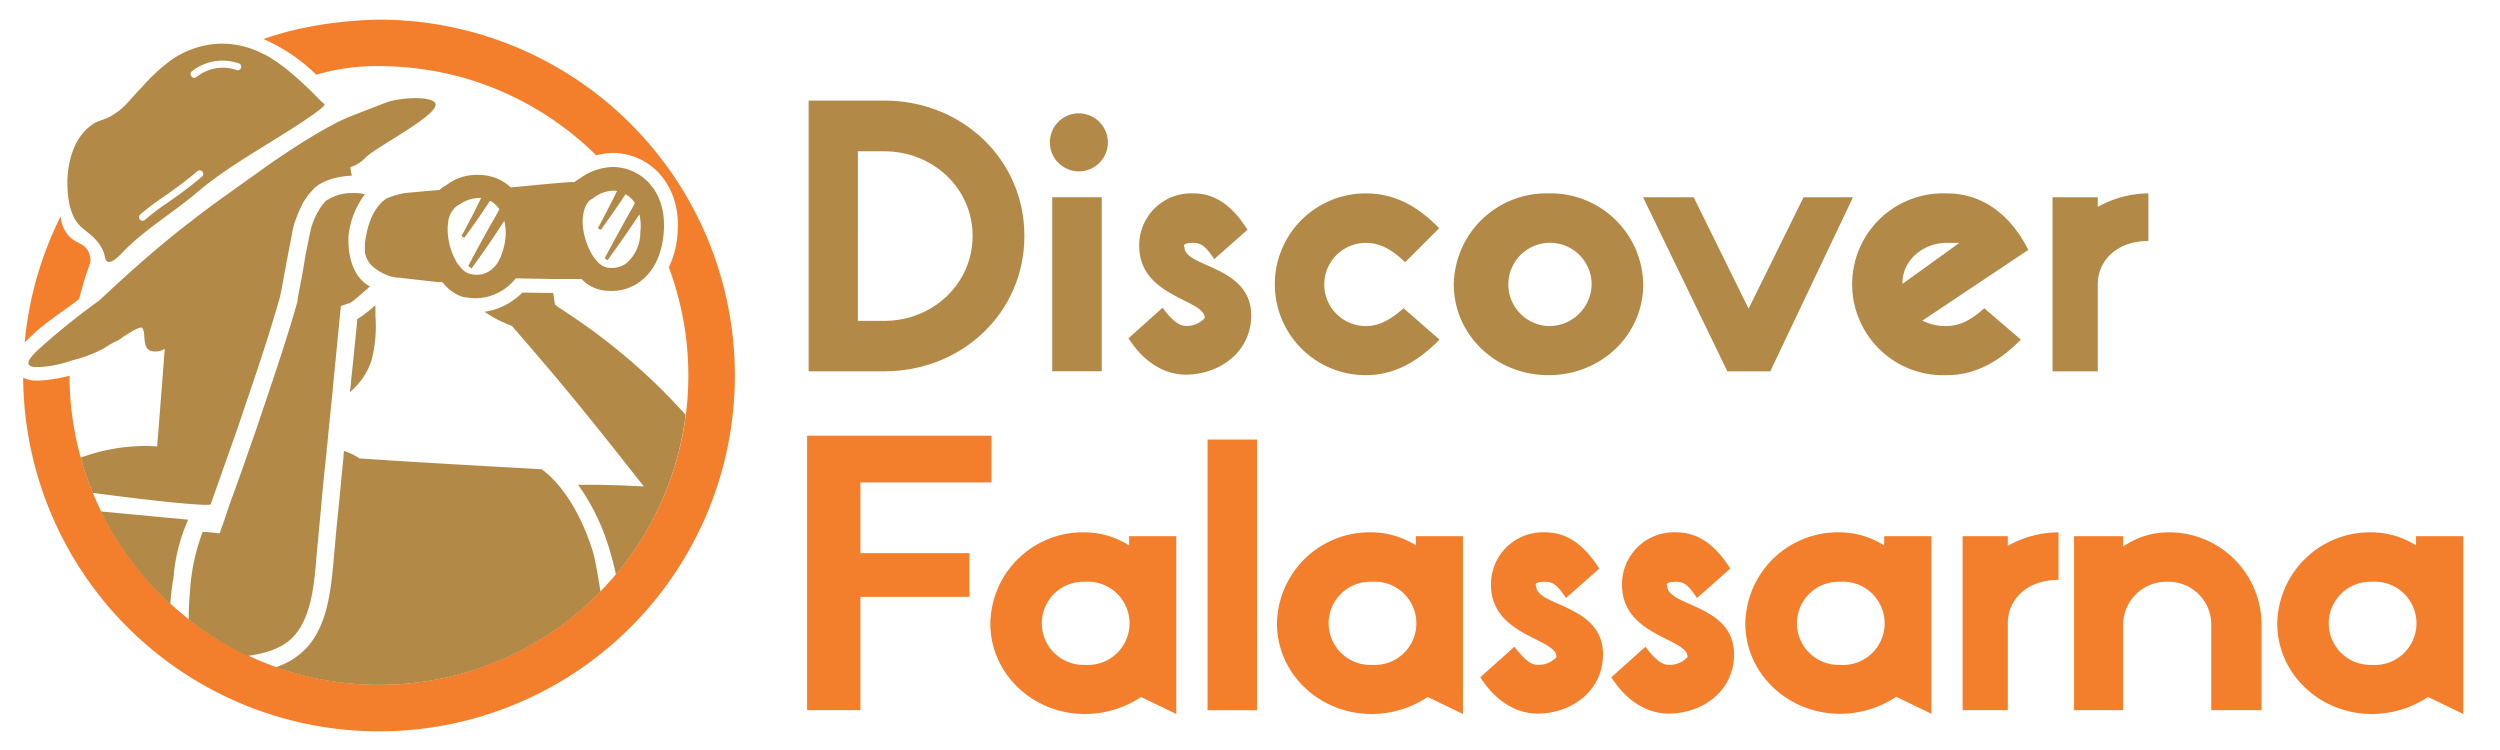 <?xml version="1.0" encoding="UTF-8"?>
<svg xmlns="http://www.w3.org/2000/svg" width="13.47cm" height="4.04cm" viewBox="0 0 381.76 114.5">
  <polygon points="131.39 73.67 151.41 73.67 151.41 66.53 123.25 66.53 123.25 108.44 131.39 108.44 131.39 91.14 148.04 91.14 148.04 84.47 131.39 84.47 131.39 73.67" fill="#f37e2b"></polygon>
  <path d="M172.42,83.29a12.83,12.83,0,0,0-6.73-2,14.14,14.14,0,0,0-14.46,13.93c0,7.61,6.43,13.81,14.46,13.81a15.52,15.52,0,0,0,8.56-2.6l5.37,2.6V81.88h-7.2Zm-6.73,18.24a6.35,6.35,0,1,1,0-12.69,6.36,6.36,0,1,1,0,12.69Z" fill="#f37e2b"></path>
  <rect x="184.4" y="67.12" width="7.56" height="41.33" fill="#f37e2b"></rect>
  <path d="M216.22,83.29a12.8,12.8,0,0,0-6.73-2A14.15,14.15,0,0,0,195,95.22c0,7.61,6.44,13.81,14.46,13.81a15.52,15.52,0,0,0,8.56-2.6l5.38,2.6V81.88h-7.21Zm-6.73,18.24a6.35,6.35,0,1,1,0-12.69,6.36,6.36,0,1,1,0,12.69Z" fill="#f37e2b"></path>
  <path d="M234.58,89.49c-.23-.35.06-.65,1.36-.65,1.12,0,1.83.41,3.19,2.48l5.08-4.49c-2.42-3.83-5.08-5.54-8.27-5.54a7.93,7.93,0,0,0-8.26,8c0,7.86,10,8.15,10,11v.06a3.76,3.76,0,0,1-2.89,1.18c-.94,0-1.95-.71-3.54-2.77l-5.2,4.66c2.48,3.9,5.73,5.55,8.74,5.55,5,0,10-3.3,10-9.09C244.74,92.27,234.58,92.62,234.58,89.49Z" fill="#f37e2b"></path>
  <path d="M254.59,89.49c-.23-.35.06-.65,1.36-.65,1.12,0,1.83.41,3.19,2.48l5.08-4.49c-2.42-3.83-5.08-5.54-8.27-5.54a7.93,7.93,0,0,0-8.26,8c0,7.86,10,8.15,10,11v.06a3.76,3.76,0,0,1-2.89,1.18c-.94,0-2-.71-3.54-2.77l-5.2,4.66c2.48,3.9,5.73,5.55,8.74,5.55,5,0,10-3.3,10-9.09C264.75,92.27,254.59,92.62,254.59,89.49Z" fill="#f37e2b"></path>
  <path d="M287.71,83.29a12.8,12.8,0,0,0-6.73-2,14.14,14.14,0,0,0-14.46,13.93C266.52,102.83,273,109,281,109a15.52,15.52,0,0,0,8.56-2.6l5.38,2.6V81.88h-7.21ZM281,101.53a6.35,6.35,0,1,1,0-12.69,6.36,6.36,0,1,1,0,12.69Z" fill="#f37e2b"></path>
  <path d="M306.6,81.88h-6.9v26.56h6.9V95.16c0-3.6,2.9-6.61,7.74-6.61V81.29a15.93,15.93,0,0,0-7.74,2.06Z" fill="#f37e2b"></path>
  <path d="M331,81.29a12.05,12.05,0,0,0-6.79,2.18V81.88h-7.49v26.56h7.49V95.22A6.6,6.6,0,0,1,331,88.84a6.53,6.53,0,0,1,6.67,6.38v13.22h7.68V95.22A14.12,14.12,0,0,0,331,81.29Z" fill="#f37e2b"></path>
  <path d="M368.94,81.88v1.41a12.8,12.8,0,0,0-6.73-2,14.15,14.15,0,0,0-14.46,13.93c0,7.61,6.44,13.81,14.46,13.81a15.52,15.52,0,0,0,8.56-2.6l5.38,2.6V81.88Zm-6.73,19.65a6.35,6.35,0,1,1,0-12.69,6.36,6.36,0,1,1,0,12.69Z" fill="#f37e2b"></path>
  <path d="M135.05,15.36H123.48V56.7h11.57c11.81,0,21.38-8.92,21.38-20.67S146.86,15.36,135.05,15.36ZM135,49h-4V23.1h4c7.44,0,13.52,5.61,13.52,12.93S142.44,49,135,49Z" fill="#b28946"></path>
  <rect x="160.68" y="30.12" width="7.56" height="26.57" fill="#b28946"></rect>
  <path d="M164.58,17.31a4.43,4.43,0,1,0,4.6,4.43A4.47,4.47,0,0,0,164.58,17.31Z" fill="#b28946"></path>
  <path d="M180.87,37.74c-.23-.35.06-.65,1.36-.65,1.12,0,1.83.42,3.19,2.48l5.08-4.49c-2.42-3.83-5.08-5.55-8.27-5.55a7.94,7.94,0,0,0-8.27,8c0,7.86,10,8.15,10,11v.06a3.76,3.76,0,0,1-2.89,1.18c-.94,0-2-.71-3.54-2.78l-5.2,4.67c2.48,3.89,5.73,5.55,8.74,5.55,5,0,10-3.31,10-9.1C191,40.52,180.87,40.87,180.87,37.74Z" fill="#b28946"></path>
  <path d="M208.57,49.79a6.35,6.35,0,1,1,0-12.7c1.94,0,3.72.77,6,2.95l5.19-5.19c-3.6-3.72-7.2-5.32-11.21-5.32a13.88,13.88,0,1,0,0,27.76c4,0,7.61-1.71,11.27-5.43l-5.49-4.79C212.17,49,210.45,49.79,208.57,49.79Z" fill="#b28946"></path>
  <path d="M236.44,29.53A14.14,14.14,0,0,0,222,43.41c0,7.74,6.43,13.88,14.47,13.88s14.46-6.14,14.46-13.88A14.14,14.14,0,0,0,236.44,29.53Zm0,20.26a6.36,6.36,0,1,1,6.61-6.38A6.48,6.48,0,0,1,236.44,49.79Z" fill="#b28946"></path>
  <polygon points="275.41 30.12 267.02 47.13 258.63 30.12 250.9 30.12 263.77 56.7 270.33 56.7 282.96 30.12 275.41 30.12" fill="#b28946"></polygon>
  <path d="M297.25,29.53a13.89,13.89,0,1,0,0,27.76c4,0,7.68-1.71,11.34-5.43L303,47.07c-2.19,2-4,2.72-5.79,2.72a8,8,0,0,1-3.66-.83l16.18-10.8C307.05,32.84,302.8,29.53,297.25,29.53Zm-6.73,13.82v-.18c0-3.36,3.07-6.08,6.73-6.08h1.95Z" fill="#b28946"></path>
  <path d="M320.34,31.6V30.12h-6.91V56.7h6.91V43.41c0-3.6,2.89-6.61,7.73-6.61V29.53A15.93,15.93,0,0,0,320.34,31.6Z" fill="#b28946"></path>
  <path d="M12.09,45.62a55.4,55.4,0,0,1,1.71-5.54,3.16,3.16,0,0,0-.4-1.84c-.65-1.08-1.72-1.1-2.68-2a4.83,4.83,0,0,1-1.45-3.21,53.87,53.87,0,0,0-5.5,19.28,30.56,30.56,0,0,1,2.64-2.44C8.36,48.3,12,45.84,12.09,45.62Z" fill="#f37e2b"></path>
  <path d="M57.88,3A61.83,61.83,0,0,0,44.35,4.72c-1.7.44-3.11.89-4.12,1.24a27.79,27.79,0,0,1,4,2.16,27.22,27.22,0,0,1,4.06,3.29,32.84,32.84,0,0,1,9.61-1.32h.31a49.18,49.18,0,0,1,12,1.63,47.35,47.35,0,0,1,20.84,12,10.78,10.78,0,0,1,2.54-.37h.15a9.76,9.76,0,0,1,6.89,3.09c1.54,1.68,3.28,4.69,2.81,9.51a14,14,0,0,1-1.31,4.87A47.21,47.21,0,0,1,73.2,102a46.34,46.34,0,0,1-15.32,2.57,47.33,47.33,0,0,1-47.27-47.2,17.69,17.69,0,0,1-2.48.52,19,19,0,0,1-2.5.23,4.31,4.31,0,0,1-2.09-.46A54.34,54.34,0,1,0,57.88,3Z" fill="#f37e2b"></path>
  <path d="M56.26,47.51l-.47.36a6.53,6.53,0,0,1-1.08.75.76.76,0,0,1-.14.11c-.32,3.16-.64,6.49-1,9.86,0,.43-.11.86-.15,1.29a10.61,10.61,0,0,0,3.3-4.8,20.89,20.89,0,0,0,.61-6.85c0-.54,0-1.08,0-1.61C56.94,46.94,56.61,47.23,56.26,47.51Z" fill="#b28946"></path>
  <path d="M66.19,29.08l-4.38.4a13.54,13.54,0,0,0-2.51.71l0,0a1.21,1.21,0,0,0-.36.18,4.66,4.66,0,0,0-1.08,1,1.12,1.12,0,0,0-.18.21,8,8,0,0,0-1.29,2.55,7.51,7.51,0,0,0-.43,1.68,8.47,8.47,0,0,0-.21,2.84A3.69,3.69,0,0,0,57.3,41a7.27,7.27,0,0,0,2,1.08h0l.28.11.36.1h.18l.43.11c.11,0,.22,0,.32,0l4.77.54,1.26.14.32,0,.32,0a3.92,3.92,0,0,0,.33.36A5.91,5.91,0,0,0,69.85,45h0a4.38,4.38,0,0,0,1.07.39l.07,0a2.63,2.63,0,0,0,.48.06h0a7.67,7.67,0,0,0,3.28-.22,8.09,8.09,0,0,0,3.71-2.37l.33-.36L84,42.6v0h3l1.37,0h.43a5.8,5.8,0,0,0,3,1.69,8.44,8.44,0,0,0,1.58.14A7.2,7.2,0,0,0,97.74,43c1.44-1.07,3.2-3.15,3.59-7.24s-1-6.49-2.26-7.86a7.6,7.6,0,0,0-5.41-2.4,8.9,8.9,0,0,0-5.17,1.79,5,5,0,0,0-.75.51s0,0,0,0h-.28l-.47,0-3.44.29L78,28.62a7,7,0,0,0-4.73-1.9,7.61,7.61,0,0,0-5.2,1.61,3.18,3.18,0,0,0-.93.68l-.9.07ZM89,33.28c.18-2.19,1.18-2.8,1.29-2.84l.4-.25a5,5,0,0,1,3.08-1.07,1.88,1.88,0,0,1,.45.05c-.91,1.89-2.05,4.07-2.92,5.66l.42.29c1.13-1.52,2.62-3.65,3.81-5.46a4.09,4.09,0,0,1,.93.71,5.24,5.24,0,0,1,.49.65l-.54,1c-1.36,2.38-2.8,5-4.07,7.43l.43.28c1.66-2.27,3.31-4.63,4.87-7a8,8,0,0,1,.14,2.76,6.23,6.23,0,0,1-2.11,4.7,3.86,3.86,0,0,1-3.08.64C90.5,40.34,88.74,36.07,89,33.28Zm-20.58,1a3.65,3.65,0,0,1,1.36-2.84l.39-.21a5.3,5.3,0,0,1,3.09-1h0l.21,0c-.92,1.92-2.09,4.18-3,5.81l.42.28c1.17-1.58,2.74-3.81,3.94-5.67a3.85,3.85,0,0,1,1.1.88,4,4,0,0,1,.33.43c-.22.41-.45.82-.68,1.23-1.37,2.37-2.8,5-4.07,7.42L72,41c1.72-2.36,3.44-4.81,5-7.29a7.79,7.79,0,0,1,.14,3,8.7,8.7,0,0,1-.51,2,3,3,0,0,1-.35.86,3.41,3.41,0,0,1-.54.9,4,4,0,0,1-.86.83,3.72,3.72,0,0,1-3.09.53,2.7,2.7,0,0,1-1.5-1.07A4.36,4.36,0,0,1,69.7,40c-.14-.25-.28-.57-.43-.86A10.11,10.11,0,0,1,68.38,34.32Z" fill="#b28946"></path>
  <path d="M98.43,57a99.75,99.75,0,0,0-8.11-6.64c-1.29-.93-2.69-1.9-4.37-3l-.54-.36-.65-.47-.14-.79c0-.35-.1-.69-.16-1l-4.7-.06a10.33,10.33,0,0,1-4.37,2.63,12.55,12.55,0,0,1-1.4.3,18,18,0,0,0,3.78,2l.43.18.32.39a1.16,1.16,0,0,0,.18.22l.15.14.36.43c.75.9,1.54,1.76,2.29,2.66,5,5.8,9.79,11.72,14.38,17.57l2.44,3.08-3.91-.18c-1.08,0-2.19-.07-3.26-.07-.9,0-1.76,0-2.62,0h-.25a32.83,32.83,0,0,1,4.77,9.83c.41,1.34.75,2.63,1,3.87a47,47,0,0,0,10.65-24.38Q101.76,60.06,98.43,57Z" fill="#b28946"></path>
  <path d="M90.57,84.34C88.28,77,85,73.55,83.47,72.26a7.22,7.22,0,0,0-.79-.61S65.11,70.71,54.89,70a9.07,9.07,0,0,0-2.36-1.14,7.77,7.77,0,0,0-.08,1c-.28,2.69-.53,5.42-.78,8-.22,2-.4,4.08-.58,6.06-.46,4.91-.71,10.9-4.09,14.81a11,11,0,0,1-4.9,3.15A47.28,47.28,0,0,0,91.7,90.34c-.22-1.37-.41-2.47-.55-3.31C90.75,85,90.57,84.34,90.57,84.34Z" fill="#b28946"></path>
  <path d="M28.77,79.36h0L15.41,78.1A47.2,47.2,0,0,0,26,92.23c.08-1,.19-2.07.34-3.1,0-.22.09-.43.13-.65s0-.43.07-.63,0-.14,0-.25a27.35,27.35,0,0,1,2.19-8.24Z" fill="#b28946"></path>
  <path d="M45,97c2.55-2.94,3-7.82,3.34-12.16l.1-1.11.15-1.51c.14-1.54.28-3,.43-4.59l.1-1.25c.22-2.22.43-4.52.69-6.81l.07-.61v-.33l.1-.75q.39-4.2.83-8.28c0-.4.07-.86.11-1.33L51.34,54l.54-5.55.18-1.73,1.4-.46a5.67,5.67,0,0,0,.68-.5l.32-.25c.43-.36.72-.61,1-.87l.64-.53a1.72,1.72,0,0,1,.4-.36,7.7,7.7,0,0,1-.76-.5c-2.59-2.07-2.58-5.94-2.52-7.24a12.72,12.72,0,0,1,2.2-5.92c.11-.15.21-.3.32-.43-.18,0-.35-.08-.57-.11a7,7,0,0,0-1-.07h-.39a7.08,7.08,0,0,0-4,1.18,6.58,6.58,0,0,0-1.15,1.54,11.82,11.82,0,0,0-1.14,2.69c-.11.43-.47,2.3-.83,4L46.32,41c-.1.46-.14.82-.21,1.18-.22,1.15-.47,2.37-.68,3.62l0,.11,0,.11c-1.64,5.84-4,12.73-5.59,17.42-.57,1.76-1.18,3.45-1.72,5-1.11,3.19-2.08,5.92-2.73,7.67l-.25.68-.28.83c-.08.25-.15.43-.18.54l-.22.64-.21.65-.72,2-2.12-.22h-.18c-.1,0-.17,0-.28,0a30.72,30.72,0,0,0-1.94,9.11c-.13,1.42-.19,2.84-.2,4.25a47.45,47.45,0,0,0,9,5.58C40.61,99.75,43.28,99,45,97Z" fill="#b28946"></path>
  <path d="M32.16,77s.17-.43.39-1.07h0l1.14-3.21c.15-.44.31-.89.48-1.37.41-1.14.85-2.4,1.32-3.74.58-1.58,1.15-3.26,1.72-5,1.8-5.24,3.74-11,5.21-16.1.12-.41.24-.82.35-1.22.25-1.21.47-2.43.68-3.62.08-.36.15-.75.22-1.15.38-2,.71-3.75.94-4.91,0-.24.09-.45.13-.63.08-.37.14-.63.18-.77s.2-.56.3-.84a15.83,15.83,0,0,1,.7-1.66c.13-.28.25-.56.4-.83a5.5,5.5,0,0,1,.38-.56,7.68,7.68,0,0,1,.82-1.06c.15-.17.29-.34.45-.5s.35-.3.54-.44.41-.26.63-.38a8.28,8.28,0,0,1,1.42-.59c.25-.08.51-.15.77-.21a12.13,12.13,0,0,1,2.38-.31c-.07-.43-.14-.86-.22-1.29a6.53,6.53,0,0,0,.94-.4A6.34,6.34,0,0,0,55.89,24C57.55,22.37,67,17.57,66.5,15.84c-.31-1-3.94-1.1-6.82-.41-.49.11-1.51.54-3.58,1.33-1.43.54-2.5,1-2.57,1-4.76,1.89-12.78,7.6-12.78,7.6-3.27,2.33-5.72,4.08-7.63,5.46s-3.58,2.69-4.35,3.28c-5.06,3.9-10.06,8.44-13.63,11.8a105.76,105.76,0,0,0-8.75,7c-.94.84-2.34,2.12-2,2.75s2.07.39,3.48.2A20,20,0,0,0,11.13,55a20,20,0,0,0,4.74-1.81,17.35,17.35,0,0,1,1.6-.95,4.74,4.74,0,0,0,1.23-.72c2.12-1.4,2.83-1.63,3-1.45.62.7,0,2.66,1.07,3.41a2.57,2.57,0,0,0,2.39-.22q-.57,7.45-1.16,14.9c-.57,0-1.16-.06-1.76-.06a29.06,29.06,0,0,0-9.92,1.78,46.68,46.68,0,0,0,1.84,5.38C24.35,76.62,32,77.36,32.16,77Z" fill="#b28946"></path>
  <path d="M12.53,34.77c1,.9,2.44,1.7,3.28,3.69.26.62.18,1.3.6,1.49.71.31,1.9-1,2.21-1.31,3.34-3.52,7.6-6,11.32-9.14s7-5.09,12.48-8.49c0,0,7.47-4.6,7.15-5.09l-.11-.09-.21-.18c-.25-.21-.56-.53-.56-.53C43,9.24,40.12,8.2,40.12,8.2A13.46,13.46,0,0,0,33,6.7a14,14,0,0,0-6.92,2.51,27.77,27.77,0,0,0-4.42,4.11c-1.95,2-2.3,2.72-3.75,3.78-2,1.48-2.64,1-4.06,2.1-3.64,2.7-3.57,8.31-3.56,8.81C10.32,29.53,10.41,33,12.53,34.77ZM29.28,10.9a7.75,7.75,0,0,1,3-1.45,7.55,7.55,0,0,1,4.08.2.54.54,0,1,1-.34,1A6.47,6.47,0,0,0,30,11.76a.54.54,0,0,1-.34.12.51.51,0,0,1-.42-.21A.55.55,0,0,1,29.28,10.9ZM21.42,32.75a37.14,37.14,0,0,1,3.33-2.54c1.2-.81,1.83-1.27,3-2.16.79-.6,1.56-1.21,2.34-1.87a.55.55,0,1,1,.7.84c-.8.67-1.57,1.29-2.38,1.9-1.2.9-1.84,1.37-3.06,2.19a33.61,33.61,0,0,0-3.22,2.47.57.57,0,0,1-.36.13.54.54,0,0,1-.42-.19A.55.55,0,0,1,21.42,32.75Z" fill="#b28946"></path>
</svg>
